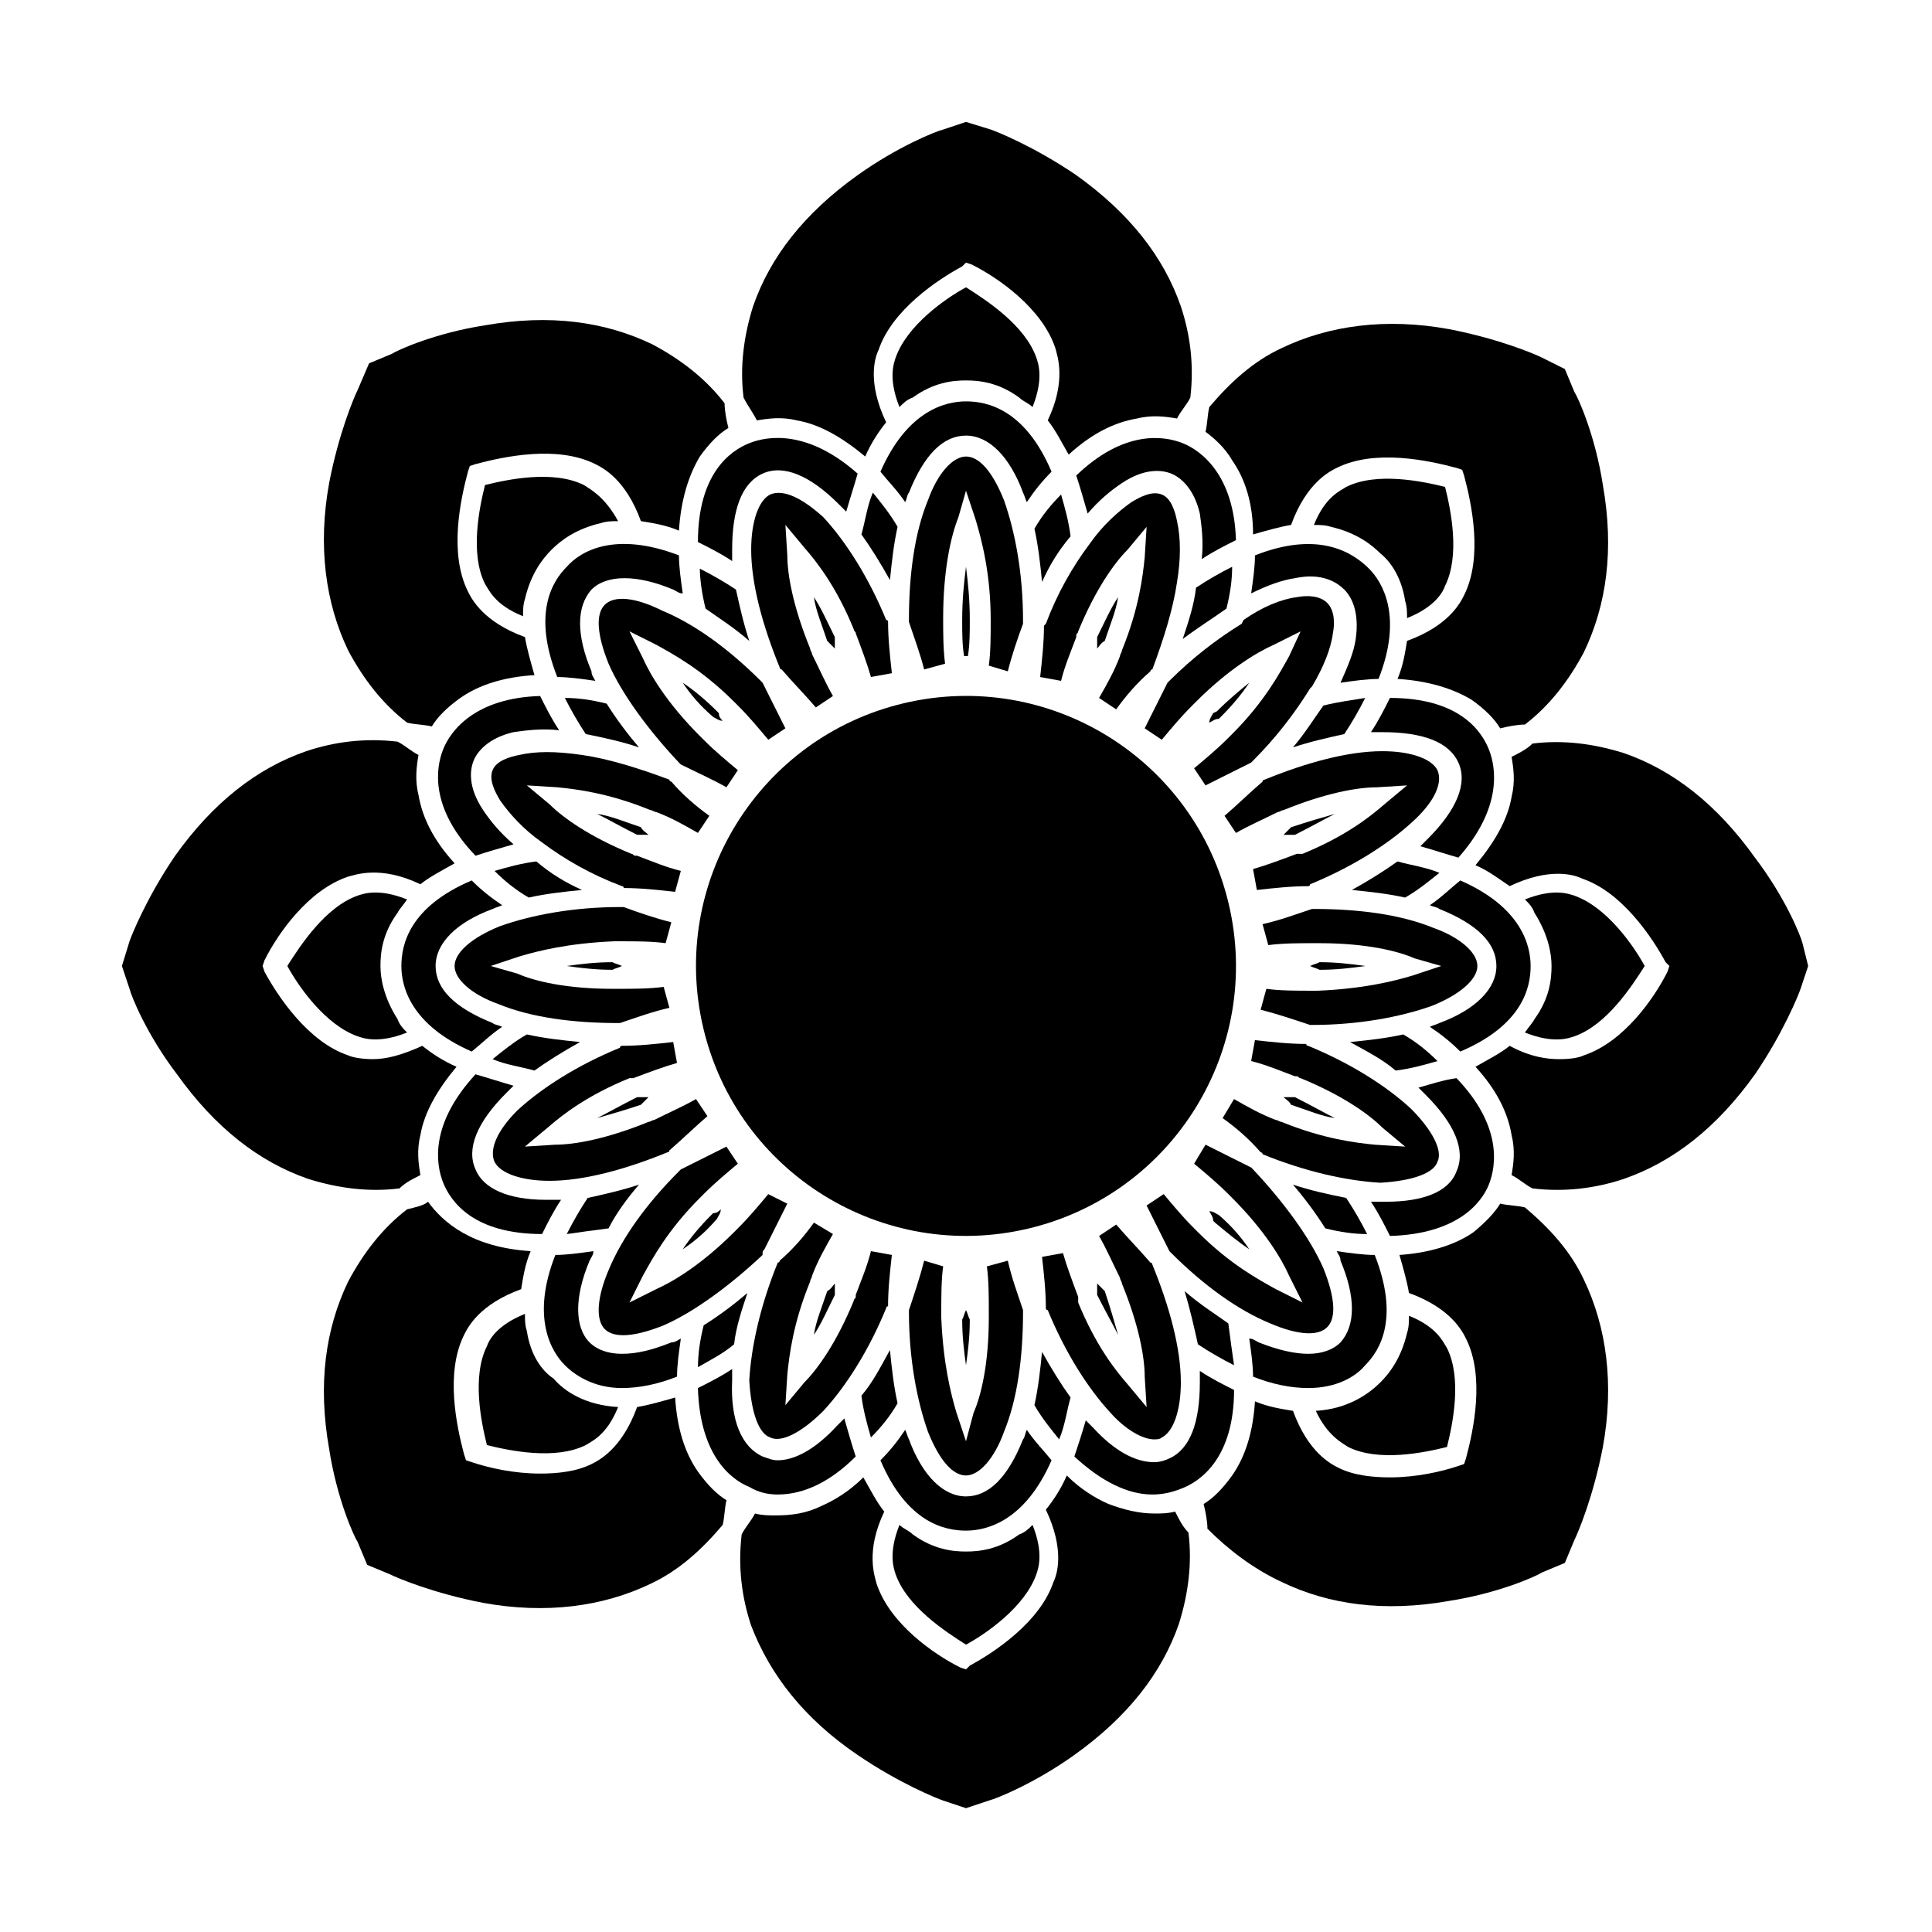 <?xml version="1.0" encoding="UTF-8"?>
<!-- Uploaded to: ICON Repo, www.svgrepo.com, Generator: ICON Repo Mixer Tools -->
<svg fill="#000000" width="800px" height="800px" version="1.1" viewBox="144 144 512 512" xmlns="http://www.w3.org/2000/svg">
 <g>
  <path d="m515.88 418.14c-4.535 1.008-9.07 1.512-14.105 2.016 4.535 2.519 8.566 4.535 12.09 7.559 4.031-0.504 7.559-1.512 11.082-2.519-2.516-2.519-5.539-5.039-9.066-7.055z"/>
  <path d="m487.16 434.76h-3.023c0.504 0.504 1.512 1.008 2.016 2.016 4.535 1.512 8.062 3.023 11.586 3.527-3.019-1.512-6.547-3.527-10.578-5.543z"/>
  <path d="m398.99 308.3c0 3.527 0 6.551 0.504 9.574h1.008c0.504-3.023 0.504-6.551 0.504-9.574 0-5.543-0.504-10.078-1.008-14.105-0.504 4.031-1.008 8.562-1.008 14.105z"/>
  <path d="m302.26 440.3c3.527-1.008 7.055-2.016 11.586-3.527l2.016-2.016h-3.023c-4.027 2.016-7.555 4.031-10.578 5.543z"/>
  <path d="m411.08 321.91c1.008-4.031 2.519-8.566 4.031-12.594v-1.008c0-12.09-2.016-23.176-5.039-31.738-3.023-7.559-6.551-11.586-10.078-11.586s-7.559 4.535-10.078 11.586c-3.527 8.566-5.039 19.648-5.039 31.738v0.504c1.512 4.535 3.023 8.566 4.031 12.594l5.543-1.512c-0.504-4.031-0.504-8.062-0.504-12.09 0-12.594 2.016-21.664 4.031-26.703l2.019-7.051 2.519 7.559c1.512 5.039 4.031 14.105 4.031 26.703 0 4.031 0 8.566-0.504 12.09z"/>
  <path d="m312.84 365.23h3.023c-0.504-0.504-1.512-1.008-2.016-2.016-4.535-1.512-8.062-3.023-11.586-3.527 3.019 1.516 6.547 3.527 10.578 5.543z"/>
  <path d="m284.12 381.86c4.535-1.008 9.07-1.512 14.105-2.016-4.535-2.016-8.566-4.535-12.09-7.559-4.031 0.504-7.559 1.512-11.082 2.519 2.519 2.519 5.539 5.039 9.066 7.055z"/>
  <path d="m285.63 427.71c3.527-2.519 7.559-5.039 12.09-7.559-5.039-0.504-9.574-1.008-14.105-2.016-3.527 2.016-6.551 4.535-9.07 6.551 3.531 1.512 7.559 2.016 11.086 3.023z"/>
  <path d="m264.47 400c0 3.527 4.535 7.559 11.586 10.078 8.566 3.527 19.648 5.039 31.738 5.039h0.504c4.535-1.512 8.566-3.023 13.098-4.031l-1.512-5.543c-4.031 0.504-8.062 0.504-12.09 0.504h-1.512c-12.09 0-20.656-2.016-25.191-4.031l-7.047-2.016 7.559-2.519c5.039-1.512 13.098-3.527 25.191-4.031h1.512c4.031 0 8.566 0 12.09 0.504l1.512-5.543c-4.031-1.008-8.566-2.519-12.594-4.031h-1.008c-12.09 0-23.176 2.016-31.738 5.039-7.562 3.023-12.098 7.055-12.098 10.582z"/>
  <path d="m294.2 400c3.527 0.504 7.559 1.008 12.09 1.008 1.008-0.504 1.512-0.504 2.519-1.008-1.008-0.504-1.512-0.504-2.519-1.008-4.535 0-8.562 0.504-12.09 1.008z"/>
  <path d="m494.71 330.98c-2.519 3.527-5.039 7.559-8.062 11.082 4.535-1.512 9.07-2.519 13.602-3.527 2.016-3.023 4.031-6.551 5.543-9.574-3.019 0.508-7.051 1.012-11.082 2.019z"/>
  <path d="m473.05 309.31c-6.551 4.031-13.098 9.07-19.145 15.113 0 0-0.504 0.504-0.504 0.504-2.016 4.031-4.031 8.062-6.047 12.09l4.535 3.023c2.519-3.023 5.039-6.047 8.062-9.07l1.008-1.008c8.566-8.566 16.121-13.098 20.656-15.113l7.055-3.527-3.027 6.555c-2.519 4.535-6.551 12.09-15.113 20.656l-1.008 1.008c-3.023 3.023-6.047 5.543-9.07 8.062l3.023 4.535c4.031-2.016 8.062-4.031 12.09-6.047l0.504-0.504c6.047-6.047 11.082-12.594 15.113-19.145l0.504-0.504c3.023-5.039 5.039-10.078 5.543-14.105 0.504-2.519 0.504-6.047-1.512-8.062-2.016-2.016-5.543-2.016-8.062-1.512-4.031 0.504-9.07 2.519-14.105 6.047z"/>
  <path d="m475.07 324.93c-2.519 2.016-5.543 4.535-8.566 7.559l-1.008 0.504c-0.504 1.008-1.008 1.512-1.008 2.519 1.008-0.504 1.512-1.008 2.519-1.008l0.504-0.504c3.023-3.023 5.543-6.047 7.559-9.07z"/>
  <path d="m313.34 342.06c-3.023-3.527-6.047-7.559-8.566-11.586-4.031-1.008-7.559-1.512-11.082-1.512 1.512 3.023 3.527 6.551 5.543 9.574 5.035 1.008 9.57 2.016 14.105 3.523z"/>
  <path d="m469.02 305.28c1.008-4.031 1.512-7.559 1.512-11.082-3.023 1.512-6.551 3.527-9.574 5.543-0.504 4.535-2.016 9.07-3.527 13.602 4.035-3.023 8.062-5.543 11.59-8.062z"/>
  <path d="m524.94 348.11c-1.512-3.023-7.055-5.039-14.609-5.039-9.07 0-20.152 3.023-31.234 7.559 0 0-0.504 0-0.504 0.504-3.527 3.023-6.551 6.047-10.078 9.07l3.023 4.535c3.527-2.016 7.055-3.527 11.082-5.543 0.504 0 1.008-0.504 1.512-0.504 11.082-4.535 19.648-6.047 24.688-6.047l8.062-0.504-6.047 5.039c-4.031 3.527-10.578 8.566-21.664 13.098h-0.504-0.504-0.504c-4.031 1.512-8.062 3.023-11.586 4.031l1.008 5.543c4.535-0.504 9.07-1.008 13.602-1.008 0 0 0.504 0 0.504-0.504 11.082-4.535 20.656-10.578 27.207-16.625 5.543-5.039 8.059-10.078 6.547-13.605z"/>
  <path d="m457.43 261.45c-5.039-2.016-15.617-3.527-28.215 8.566 1.008 3.023 2.016 6.551 3.023 10.078 3.023-3.527 6.047-6.047 9.07-8.062 6.047-4.031 10.578-3.527 13.098-2.519 2.519 1.008 6.047 4.031 7.559 10.578 0.504 3.527 1.008 7.559 0.504 12.09 3.023-2.016 6.047-3.527 9.07-5.039-0.508-17.125-9.07-23.676-14.109-25.691z"/>
  <path d="m497.74 359.7c-3.527 1.008-7.055 2.016-11.586 3.527l-2.016 2.016h3.023c4.027-2.019 7.555-4.031 10.578-5.543z"/>
  <path d="m505.8 400c-3.527-0.504-7.559-1.008-12.09-1.008-1.008 0.504-1.512 0.504-2.519 1.008 1.008 0.504 1.512 0.504 2.519 1.008 4.535 0 8.566-0.504 12.09-1.008z"/>
  <path d="m535.52 400c0-3.527-4.535-7.559-11.586-10.078-8.566-3.527-19.648-5.039-31.738-5.039h-0.504c-4.535 1.512-8.566 3.023-13.098 4.031l1.512 5.543c4.031-0.504 8.062-0.504 12.09-0.504h1.512c12.09 0 20.656 2.016 25.191 4.031l7.047 2.016-7.559 2.519c-5.039 1.512-13.098 3.527-25.191 4.031h-1.512c-4.031 0-8.566 0-12.09-0.504l-1.512 5.543c4.031 1.008 8.566 2.519 13.098 4.031h0.504c12.09 0 23.176-2.016 31.738-5.039 7.562-3.027 12.098-7.059 12.098-10.582z"/>
  <path d="m514.36 372.29c-3.527 2.519-7.559 5.039-12.09 7.559 5.039 0.504 9.574 1.008 14.105 2.016 3.527-2.016 6.551-4.535 9.07-6.551-3.527-1.512-7.559-2.016-11.086-3.023z"/>
  <path d="m251.88 382.36c-7.559-3.023-11.586-1.512-13.098-1.008-8.566 3.023-15.113 13.098-18.641 18.641 3.023 5.543 10.078 15.617 18.641 18.641 1.512 0.504 5.543 2.016 13.098-1.008-1.008-1.008-2.016-2.016-2.519-3.527-3.527-5.543-4.535-10.578-4.535-14.105s0.504-8.566 4.535-14.105c0.504-1.008 1.512-2.016 2.519-3.527z"/>
  <path d="m269.01 422.67c2.519-2.016 5.039-4.535 8.062-6.551-1.008-0.504-2.016-0.504-2.519-1.008-10.078-4.031-15.113-9.07-15.113-15.113 0-6.047 5.543-11.586 15.113-15.113 1.008-0.504 1.512-0.504 2.519-1.008-3.023-2.016-5.543-4.031-8.062-6.551-16.625 7.055-18.641 17.129-18.641 22.672 0 5.539 2.519 15.617 18.641 22.672z"/>
  <path d="m281.6 344.07c-2.519 0.504-6.047 1.512-7.055 4.031s0.504 5.543 2.016 8.062c2.519 3.527 6.047 7.559 11.082 11.082 6.047 4.535 13.098 8.566 21.16 11.586 0 0 0.504 0 0.504 0.504 4.535 0 9.07 0.504 13.602 1.008l1.516-5.539c-4.031-1.008-7.559-2.519-11.586-4.031h-0.504c-0.504 0-0.504-0.504-1.008-0.504-11.082-4.535-18.137-9.574-21.664-13.098l-6.047-5.039 8.062 0.504c5.039 0.504 13.602 1.512 24.688 6.047 0.504 0 1.008 0.504 1.512 0.504 4.031 1.512 7.559 3.527 11.082 5.543l3.023-4.535c-3.527-2.519-7.055-5.543-10.078-9.07 0 0-0.504 0-0.504-0.504-8.062-3.023-16.121-5.543-23.176-6.551-7.051-1.008-12.09-1.008-16.625 0z"/>
  <path d="m383.88 277.07c0.504-1.008 0.504-2.016 1.008-2.519 4.031-10.078 9.07-15.113 15.113-15.113 6.047 0 11.586 5.543 15.113 15.113 0.504 1.008 0.504 1.512 1.008 2.519 2.016-3.023 4.031-5.543 6.551-8.062-7.055-16.625-17.129-18.641-22.672-18.641-5.543 0-15.617 2.519-22.672 18.641 2.019 2.519 4.539 5.039 6.551 8.062z"/>
  <path d="m530.99 377.33c-2.519 2.016-5.039 4.535-8.062 6.551 1.008 0.504 2.016 0.504 2.519 1.008 10.078 4.031 15.113 9.07 15.113 15.113 0 6.047-5.543 11.586-15.113 15.113-1.008 0.504-1.512 0.504-2.519 1.008 3.023 2.016 5.543 4.031 8.062 6.551 16.625-7.055 18.641-17.129 18.641-22.672s-2.519-15.621-18.641-22.672z"/>
  <path d="m470.53 265.98c3.527 5.039 5.543 11.586 5.543 19.648 3.527-1.008 7.055-2.016 10.078-2.519 4.031-11.082 10.078-14.105 12.09-15.113 10.078-5.039 24.184-2.016 31.738 0l1.512 0.504 0.504 1.512c2.016 7.559 5.039 21.664 0 31.738-1.008 2.016-4.031 8.062-15.113 12.09-0.504 3.023-1.008 6.551-2.519 10.078 8.062 0.504 14.609 2.519 19.648 5.543 3.527 2.519 6.047 5.039 7.559 7.559 2.016-0.504 4.535-1.008 6.551-1.008 6.551-5.039 11.586-11.586 15.617-19.145 6.047-12.594 8.062-27.207 5.039-44.336-2.016-13.098-6.551-23.176-7.559-24.688l-2.519-6.047-6.047-3.019c-2.016-1.008-11.586-5.039-24.688-7.559-16.625-3.023-31.738-1.008-44.336 5.039-7.559 3.527-13.602 9.07-19.145 15.617-0.504 2.016-0.504 4.535-1.008 6.551 2.016 1.512 5.039 4.027 7.055 7.555z"/>
  <path d="m416.12 522.93c-0.504 1.008-0.504 2.016-1.008 2.519-4.031 10.078-9.07 15.113-15.113 15.113-6.047 0-11.586-5.543-15.113-15.113-0.504-1.008-0.504-1.512-1.008-2.519-2.016 3.023-4.031 5.543-6.551 8.062 7.055 16.625 17.129 18.641 22.672 18.641s15.617-2.519 22.672-18.641c-2.016-2.523-4.535-5.043-6.551-8.062z"/>
  <path d="m548.12 417.63c7.559 3.023 11.586 1.512 13.098 1.008 8.566-3.023 15.113-13.098 18.641-18.641-3.023-5.543-10.078-15.617-18.641-18.641-1.512-0.504-5.543-2.016-13.098 1.008 1.008 1.008 2.016 2.016 2.519 3.527 3.527 5.543 4.535 10.578 4.535 14.105s-0.504 8.566-4.535 14.105c-0.504 1.008-1.512 2.016-2.519 3.527z"/>
  <path d="m400 244.82c3.527 0 8.566 0.504 14.105 4.535 1.008 1.008 2.519 1.512 3.527 2.519 3.023-7.559 1.512-11.586 1.008-13.098-3.023-8.566-13.098-15.113-18.641-18.641-5.543 3.023-15.617 10.078-18.641 18.641-0.504 1.512-2.016 5.543 1.008 13.098 1.008-1.008 2.016-2.016 3.527-2.519 5.539-4.031 10.578-4.535 14.105-4.535z"/>
  <path d="m400 555.17c-3.527 0-8.566-0.504-14.105-4.535-1.008-1.008-2.519-1.512-3.527-2.519-3.023 7.559-1.512 11.586-1.008 13.098 3.023 8.566 13.098 15.113 18.641 18.641 5.543-3.023 15.617-10.078 18.641-18.641 0.504-1.512 2.016-5.543-1.008-13.098-1.008 1.008-2.016 2.016-3.527 2.519-5.543 4.031-10.582 4.535-14.105 4.535z"/>
  <path d="m469.62 383.54c9.082 38.449-14.73 76.984-53.184 86.062s-76.984-14.73-86.062-53.184c-9.082-38.453 14.73-76.984 53.184-86.062 38.453-9.082 76.984 14.73 86.062 53.184"/>
  <path d="m400 491.19c-0.504 1.008-0.504 1.512-1.008 2.519 0 4.535 0.504 8.566 1.008 12.09 0.504-3.527 1.008-7.559 1.008-12.09-0.504-1.008-0.504-1.512-1.008-2.519z"/>
  <path d="m275.05 451.89c1.512 3.023 7.055 5.039 14.609 5.039 9.07 0 20.152-3.023 31.234-7.559 0 0 0.504 0 0.504-0.504 3.527-3.023 6.551-6.047 10.078-9.07l-3.023-4.535c-3.527 2.016-7.055 3.527-11.082 5.543-0.504 0-1.008 0.504-1.512 0.504-11.082 4.535-19.648 6.047-24.688 6.047l-8.062 0.504 6.047-5.039c4.031-3.527 10.578-8.566 21.664-13.098h0.504 0.504c4.031-1.512 8.062-3.023 11.586-4.031l-1.008-5.543c-4.535 0.504-9.07 1.008-13.602 1.008 0 0-0.504 0-0.504 0.504-11.082 4.535-20.656 10.578-27.207 16.625-5.035 5.039-7.555 10.078-6.043 13.605z"/>
  <path d="m313.34 457.94c-4.535 1.512-9.07 2.519-13.602 3.527-2.016 3.023-4.031 6.551-5.543 9.574 3.527-0.504 7.055-1.008 11.082-1.512 2.016-4.035 5.039-8.062 8.062-11.59z"/>
  <path d="m486.65 457.94c3.023 3.527 6.047 7.559 8.566 11.586 4.031 1.008 7.559 1.512 11.082 1.512-1.512-3.023-3.527-6.551-5.543-9.574-5.035-1.004-9.57-2.012-14.105-3.523z"/>
  <path d="m516.38 303.27c0.504 1.512 0.504 3.023 0.504 4.535 7.559-3.023 9.574-7.055 10.078-8.566 4.031-8.062 1.512-20.152 0-26.199-6.047-1.512-18.137-4.031-26.199 0-1.512 1.008-5.543 2.519-8.566 10.078 1.512 0 3.023 0 4.535 0.504 6.551 1.512 10.578 4.535 13.098 7.055 2.519 2.016 5.543 6.047 6.551 12.594z"/>
  <path d="m524.94 451.89c1.512-3.023-1.512-8.566-7.055-14.105-6.551-6.047-16.121-12.09-27.207-16.625 0 0-0.504 0-0.504-0.504-4.535 0-9.07-0.504-13.602-1.008l-1.004 5.539c4.031 1.008 7.559 2.519 11.586 4.031h0.504c0.504 0 0.504 0.504 1.008 0.504 11.082 4.535 18.137 9.574 21.664 13.098l6.047 5.039-8.062-0.504c-5.039-0.504-13.602-1.512-24.688-6.047-0.504 0-1.008-0.504-1.512-0.504-4.031-1.512-7.559-3.527-11.082-5.543l-3.023 5.043c3.527 2.519 7.055 5.543 10.078 9.07 0 0 0.504 0 0.504 0.504 11.082 4.535 22.168 7.055 31.234 7.559 8.566-0.508 14.109-2.523 15.113-5.547z"/>
  <path d="m476.58 291.18c0 3.023-0.504 6.551-1.008 10.078 4.031-2.016 8.062-3.527 11.586-4.031 7.055-1.512 11.082 1.008 13.098 3.023s4.031 6.047 3.023 13.098c-0.504 3.527-2.016 7.055-4.031 11.586 3.527-0.504 7.055-1.008 10.078-1.008 6.551-16.625 1.008-25.695-2.519-29.223-4.531-4.531-13.602-10.074-30.227-3.523z"/>
  <path d="m388.91 478.09c-1.008 4.031-2.519 8.566-4.031 13.098v0.504c0 12.09 2.016 23.176 5.039 31.738 3.023 7.559 6.551 11.586 10.078 11.586s7.559-4.535 10.078-11.586c3.527-8.566 5.039-19.648 5.039-31.738v-0.504c-1.512-4.535-3.023-8.566-4.031-13.098l-5.543 1.512c0.504 4.031 0.504 8.062 0.504 12.09v1.512c0 12.09-2.016 20.656-4.031 25.191l-2.016 7.555-2.519-7.559c-1.512-5.039-3.527-13.098-4.031-25.191v-1.512c0-4.031 0-8.566 0.504-12.09z"/>
  <path d="m538.55 342.56c-2.016-5.039-8.062-13.602-26.199-13.602-1.512 3.023-3.023 6.047-5.039 9.07h3.023c10.578 0 17.633 2.519 20.152 8.062s-0.504 12.594-8.062 20.152c-0.504 0.504-1.512 1.512-2.016 2.016 3.527 1.008 6.551 2.016 10.078 3.023 11.59-13.102 10.078-23.684 8.062-28.723z"/>
  <path d="m461.46 500.26c3.023 2.016 6.551 4.031 9.574 5.543-0.504-3.527-1.008-7.055-1.512-11.082-3.527-2.519-7.559-5.039-11.586-8.566 1.508 5.035 2.516 9.57 3.523 14.105z"/>
  <path d="m498.24 475.57c0.504 1.008 1.008 1.512 1.008 2.519 4.031 9.574 4.031 17.129 0 21.664-2.016 2.016-5.039 3.023-8.566 3.023s-8.062-1.008-13.098-3.023c-1.008-0.504-1.512-1.008-2.519-1.008 0.504 3.527 1.008 7.055 1.008 10.078 5.039 2.016 10.078 3.023 14.609 3.023 7.559 0 12.594-3.023 15.113-6.047 4.031-4.031 9.07-12.594 2.519-29.223-3.023 0-6.547-0.504-10.074-1.008z"/>
  <path d="m440.3 497.74c-1.008-3.527-2.016-7.055-3.527-11.586l-2.016-2.016v3.023c2.016 4.027 4.031 7.555 5.543 10.578z"/>
  <path d="m475.07 475.07c-2.016-3.023-4.535-6.047-8.062-9.07-1.008-0.504-1.512-1.008-2.519-1.008 0.504 1.008 1.008 1.512 1.008 2.519l0.504 0.504c3.023 2.519 6.047 5.039 9.07 7.055z"/>
  <path d="m420.66 309.82c0 4.535-0.504 9.07-1.008 13.602l5.539 1.008c1.008-4.031 2.519-7.559 4.031-11.586v-0.504c0-0.504 0.504-0.504 0.504-1.008 4.535-11.082 9.574-18.137 13.098-21.664l5.039-6.047-0.504 8.062c-0.504 5.039-1.512 13.602-6.047 24.688 0 0.504-0.504 1.008-0.504 1.512-1.512 4.031-3.527 7.559-5.543 11.082l4.535 3.023c2.519-3.527 5.543-7.055 9.07-10.078 0 0 0-0.504 0.504-0.504 3.023-8.062 5.543-16.121 6.551-23.176 1.008-6.047 1.008-11.586 0-16.121-0.504-2.519-1.512-6.047-4.031-7.055-2.519-1.008-5.543 0.504-8.062 2.016-3.527 2.519-7.559 6.047-11.082 11.082-4.535 6.047-8.566 13.098-11.586 21.16 0 0.004-0.504 0.508-0.504 0.508z"/>
  <path d="m471.04 512.35c-3.023-1.512-6.047-3.023-9.07-5.039v3.023c0 10.578-2.519 17.633-8.062 20.152-1.008 0.504-2.519 1.008-4.031 1.008-5.039 0-10.578-3.023-16.121-9.07l-2.016-2.016c-1.008 3.527-2.016 6.551-3.023 9.574 7.055 6.551 14.105 10.078 20.656 10.078 2.519 0 5.039-0.504 7.559-1.512 5.547-2.016 14.109-8.566 14.109-26.199z"/>
  <path d="m381.86 515.88c-1.008-4.535-1.512-9.07-2.016-14.105-2.519 4.535-4.535 8.566-7.559 12.09 0.504 4.031 1.512 7.559 2.519 11.082 2.519-2.516 5.039-5.539 7.055-9.066z"/>
  <path d="m359.7 497.74c2.016-3.023 3.527-6.551 5.543-10.578v-3.023c-0.504 0.504-1.008 1.512-2.016 2.016-1.512 4.531-3.023 8.059-3.527 11.586z"/>
  <path d="m449.88 525.45c0.504 0 1.512 0 2.016-0.504 3.023-1.512 5.039-7.055 5.039-14.609 0-9.07-3.023-20.152-7.559-31.234 0 0 0-0.504-0.504-0.504-3.023-3.527-6.047-6.551-9.07-10.078l-4.535 3.023c2.016 3.527 3.527 7.055 5.543 11.082 0 0.504 0.504 1.008 0.504 1.512 4.535 11.082 6.047 19.648 6.047 24.688l0.504 8.062-5.039-6.047c-3.527-4.031-8.566-10.578-13.098-21.664v-0.504-0.504-0.504c-1.512-4.031-3.023-8.062-4.031-11.586l-5.543 1.008c0.504 4.535 1.008 9.07 1.008 13.602 0 0 0 0.504 0.504 0.504 4.535 11.082 10.578 20.656 16.625 27.207 4.035 4.535 8.566 7.051 11.59 7.051z"/>
  <path d="m427.71 514.36c-2.519-3.527-5.039-7.559-7.559-12.09-0.504 5.039-1.008 9.574-2.016 14.105 2.016 3.527 4.535 6.551 6.551 9.07 1.512-3.527 2.016-7.559 3.023-11.086z"/>
  <path d="m344.58 255.41c3.023-0.504 6.551-1.008 10.578 0 6.047 1.008 12.09 4.535 18.137 9.574 1.512-3.527 3.527-6.551 5.543-9.07-5.039-10.578-3.023-17.129-2.016-19.145 3.527-10.578 15.617-18.641 22.168-22.168l1.012-1.008 1.512 0.504c7.055 3.527 18.641 11.586 22.168 22.168 0.504 2.016 3.023 8.566-2.016 19.145 2.016 2.519 3.527 5.543 5.543 9.07 6.047-5.543 12.09-8.566 18.137-9.574 4.031-1.008 7.559-0.504 10.578 0 1.008-2.016 2.519-3.527 3.527-5.543 1.008-8.566 0-16.625-2.519-24.184-4.535-13.098-13.602-24.688-27.711-34.762-11.082-7.559-21.16-11.586-22.672-12.09l-6.547-2.016-6.047 2.016c-2.016 0.504-12.09 4.535-22.672 12.09-14.105 10.078-23.176 21.664-27.711 34.762-2.519 8.062-3.527 16.121-2.519 24.184 1.008 2.016 2.519 4.031 3.527 6.047z"/>
  <path d="m501.27 527.46c8.062 4.031 20.152 1.512 26.199 0 1.512-6.047 4.031-18.137 0-26.199-1.008-1.512-2.519-5.543-10.078-8.566 0 1.512 0 3.023-0.504 4.535-1.512 6.551-4.535 10.578-7.055 13.098-3.023 3.023-8.566 7.055-17.129 7.559 3.023 6.555 7.055 8.566 8.566 9.574z"/>
  <path d="m371.28 609.08c11.082 7.559 21.16 11.586 22.672 12.09l6.047 2.016 6.047-2.016c2.016-0.504 12.09-4.535 22.672-12.09 14.105-10.078 23.176-21.664 27.711-34.762 2.519-8.062 3.527-16.121 2.519-24.184-1.512-1.512-2.519-3.527-3.527-5.543-2.016 0.504-3.527 0.504-5.543 0.504-4.031 0-8.062-1.008-12.09-2.519-3.527-1.512-7.559-4.031-11.082-7.559-1.512 3.527-3.527 6.551-5.543 9.07 5.039 10.578 3.023 17.129 2.016 19.145-3.527 10.578-15.617 18.641-22.168 22.168l-1.012 1.008-1.512-0.504c-7.055-3.527-18.641-11.586-22.168-22.168-0.504-2.016-3.023-8.566 2.016-19.145-2.016-2.519-3.527-5.543-5.543-9.07-3.527 3.527-7.559 6.047-11.082 7.559-4.031 2.016-8.062 2.519-12.09 2.519-2.016 0-3.527 0-5.543-0.504-1.008 2.016-2.519 3.527-3.527 5.543-1.008 8.566 0 16.625 2.519 24.184 5.035 13.098 14.105 24.688 28.211 34.258z"/>
  <path d="m251.88 464.48c-6.551 5.039-11.586 11.586-15.617 19.145-6.047 12.594-8.062 27.207-5.039 44.336 2.016 13.098 6.551 23.176 7.559 24.688l2.519 6.047 6.047 2.519c2.016 1.008 11.586 5.039 24.688 7.559 16.625 3.023 31.738 1.008 44.336-5.039 7.559-3.527 13.602-9.07 19.145-15.617 0.504-2.016 0.504-4.535 1.008-6.551-2.519-1.512-5.039-4.031-7.559-7.559-3.527-5.039-5.543-11.586-6.047-19.648-3.527 1.008-7.055 2.016-10.078 2.519-4.031 11.082-10.078 14.105-12.09 15.113-4.031 2.016-9.07 2.519-13.602 2.519-7.055 0-13.602-1.512-18.137-3.023l-1.512-0.504-0.504-1.512c-2.016-7.559-5.039-21.664 0-31.738 1.008-2.016 4.031-8.062 15.113-12.09 0.504-3.023 1.008-6.551 2.519-10.078-15.617-1.008-23.176-7.559-27.207-13.098-1.008 1.004-3.527 1.508-5.543 2.012z"/>
  <path d="m609.08 371.28c-10.078-14.105-21.664-23.176-34.762-27.711-8.062-2.519-16.121-3.527-24.184-2.519-1.512 1.512-3.527 2.519-5.543 3.527 0.504 3.023 1.008 6.551 0 10.578-1.008 6.047-4.535 12.09-9.574 18.137 3.527 1.512 6.047 3.527 9.07 5.543 10.578-5.039 17.129-3.023 19.145-2.016 10.578 3.527 18.641 15.617 22.168 22.168l1.008 1.012-0.504 1.512c-3.527 7.055-11.586 18.641-22.168 22.168-1.008 0.504-3.023 1.008-6.551 1.008-3.023 0-7.559-0.504-13.098-3.527-2.519 2.016-5.543 3.527-9.07 5.543 5.543 6.047 8.566 12.09 9.574 18.137 1.008 4.031 0.504 7.559 0 10.578 2.016 1.008 3.527 2.519 5.543 3.527 8.566 1.008 16.625 0 24.184-2.519 13.098-4.535 24.688-13.602 34.762-27.711 7.559-11.082 11.586-21.16 12.09-22.672l2.016-6.047-1.508-6.043c-0.504-2.016-4.535-12.09-12.598-22.672z"/>
  <path d="m483.63 563.23c12.594 6.047 27.207 8.062 44.336 5.039 13.098-2.016 23.176-6.551 24.688-7.559l6.047-2.519 2.519-6.047c1.008-2.016 5.039-11.586 7.559-24.688 3.023-16.625 1.008-31.738-5.039-44.336-3.527-7.559-9.07-13.602-15.617-19.145-2.016-0.504-4.535-0.504-6.551-1.008-1.512 2.519-4.031 5.039-7.055 7.559-5.039 3.527-12.09 5.543-19.648 6.047 1.008 3.527 2.016 7.055 2.519 10.078 11.082 4.031 14.105 10.078 15.113 12.09 5.039 10.078 2.016 24.184 0 31.738l-0.504 1.512-1.512 0.504c-4.535 1.512-11.082 3.023-18.137 3.023-4.535 0-9.574-0.504-13.602-2.519-2.016-1.008-8.062-4.031-12.09-15.113-3.023-0.504-6.551-1.008-10.078-2.519-0.504 8.062-2.519 14.609-6.047 19.648-2.519 3.527-5.039 6.047-7.559 7.559 0.504 2.016 1.008 4.535 1.008 6.551 5.539 5.539 12.09 10.578 19.648 14.105z"/>
  <path d="m190.92 428.71c10.078 14.105 21.664 23.176 34.762 27.711 8.062 2.519 16.121 3.527 24.184 2.519 1.512-1.512 3.527-2.519 5.543-3.527-0.504-3.023-1.008-6.551 0-10.578 1.008-6.047 4.535-12.09 9.574-18.137-3.527-1.512-6.551-3.527-9.07-5.543-5.543 2.519-9.574 3.527-13.098 3.527-3.023 0-5.543-0.504-6.551-1.008-10.578-3.527-18.641-15.617-22.168-22.168l-0.504-1.512 0.504-1.512c3.527-7.055 11.586-18.641 22.168-22.168 2.016-0.504 8.566-3.023 19.145 2.016 2.519-2.016 5.543-3.527 9.07-5.543-5.543-6.047-8.566-12.09-9.574-18.137-1.008-4.031-0.504-7.559 0-10.578-2.016-1.008-3.527-2.519-5.543-3.527-8.566-1.008-16.625 0-24.184 2.519-13.098 4.535-24.688 13.602-34.762 27.711-7.559 11.082-11.586 21.16-12.09 22.672l-2.016 6.547 2.016 6.043c0.5 2.016 4.531 12.094 12.594 22.672z"/>
  <path d="m348.11 524.94c3.023 1.512 8.566-1.512 14.105-7.055 6.047-6.551 12.09-16.121 16.625-27.207 0 0 0-0.504 0.504-0.504 0-4.535 0.504-9.07 1.008-13.602l-5.539-1.004c-1.008 4.031-2.519 7.559-4.031 11.586v0.504c0 0.504-0.504 0.504-0.504 1.008-4.535 11.082-9.574 18.137-13.098 21.664l-5.039 6.047 0.504-8.062c0.504-5.039 1.512-13.602 6.047-24.688 0-0.504 0.504-1.008 0.504-1.512 1.512-4.031 3.527-7.559 5.543-11.082l-5.039-3.023c-2.519 3.527-5.543 7.055-9.07 10.078 0 0 0 0.504-0.504 0.504-4.535 11.082-7.055 22.168-7.559 31.234 0.504 8.566 2.519 14.109 5.543 15.113z"/>
  <path d="m519.91 432.24c0.504 0.504 1.512 1.512 2.016 2.016 7.559 7.559 10.578 14.609 8.062 20.152-2.016 5.543-9.07 8.062-18.641 8.062h-1.008-3.023c2.016 3.023 3.527 6.047 5.039 9.07 17.633-0.504 24.184-8.566 26.199-13.602 2.016-5.039 3.527-15.617-8.566-28.215-3.531 0.5-6.551 1.508-10.078 2.516z"/>
  <path d="m251.88 335.51c2.016 0.504 4.535 0.504 6.551 1.008 1.512-2.519 4.031-5.039 7.559-7.559 5.039-3.527 11.586-5.543 19.648-6.047-1.008-3.527-2.016-7.055-2.519-10.078-11.082-4.031-14.105-10.078-15.113-12.09-5.039-10.078-2.016-24.184 0-31.738l0.504-1.512 1.512-0.504c7.559-2.016 21.664-5.039 31.738 0 2.016 1.008 8.062 4.031 12.09 15.113 3.023 0.504 6.551 1.008 10.078 2.519 0.504-8.062 2.519-14.609 5.543-19.648 2.519-3.527 5.039-6.047 7.559-7.559-0.504-2.016-1.008-4.535-1.008-6.551-5.039-6.551-11.586-11.586-19.145-15.617-12.594-6.047-27.207-8.062-44.336-5.039-13.098 2.016-23.176 6.551-24.688 7.559l-6.047 2.519-3.023 7.055c-1.008 2.016-5.039 11.586-7.559 24.688-3.023 16.625-1.008 31.738 5.039 44.336 4.027 7.555 9.066 14.105 15.617 19.145z"/>
  <path d="m495.72 495.72c2.519-2.519 2.016-8.062-1.008-15.617-3.527-8.062-10.578-17.633-18.641-26.199l-0.504-0.504c-4.031-2.016-8.062-4.031-12.09-6.047l-3.023 5.039c3.023 2.519 6.047 5.039 9.07 8.062 0.504 0.504 0.504 0.504 1.008 1.008 8.566 8.566 13.098 16.121 15.113 20.656l3.527 7.055-7.055-3.531c-4.535-2.519-12.09-6.551-20.656-15.113l-1.008-1.008c-3.023-3.023-5.543-6.047-8.062-9.07l-4.535 3.023c2.016 4.031 4.031 8.062 6.047 12.09l0.504 0.504c8.566 8.566 17.633 15.113 26.199 18.641 7.051 3.027 12.594 3.531 15.113 1.012z"/>
  <path d="m342.56 261.45c-5.039 2.016-13.602 8.062-13.602 26.199 3.023 1.512 6.047 3.023 9.07 5.039v-3.023c0-10.578 2.519-17.633 8.062-20.152s12.594 0.504 20.152 8.062c0.504 0.504 1.512 1.512 2.016 2.016 1.008-3.527 2.016-6.551 3.023-10.078-13.102-11.586-23.684-10.074-28.723-8.062z"/>
  <path d="m330.98 305.28c3.527 2.519 7.559 5.039 11.586 8.566-1.512-4.535-2.519-9.07-3.527-13.602-3.023-2.016-6.551-4.031-9.574-5.543 0.004 2.519 0.508 6.547 1.516 10.578z"/>
  <path d="m304.27 304.27c-2.519 2.519-2.016 8.062 1.008 15.617 3.527 8.062 10.578 17.633 18.641 26.199l0.504 0.504c4.031 2.016 8.566 4.031 12.09 6.047l3.023-4.535c-3.023-2.519-6.047-5.039-9.07-8.062-0.504-0.504-0.504-0.504-1.008-1.008-8.566-8.566-13.098-16.121-15.113-20.656l-3.527-7.055 7.055 3.527c4.535 2.519 12.09 6.551 20.656 15.113l1.008 1.008c3.023 3.023 5.543 6.047 8.062 9.07l4.535-3.023c-2.016-4.031-4.031-8.062-6.047-12.09 0 0-0.504-0.504-0.504-0.504-8.566-8.566-17.633-15.113-26.199-18.641-7.051-3.527-12.594-4.031-15.113-1.512z"/>
  <path d="m363.22 313.85 2.016 2.016v-3.023c-2.016-4.031-3.527-7.559-5.543-10.578 0.508 3.523 2.019 7.051 3.527 11.586z"/>
  <path d="m350.12 540.06c7.055 0 14.105-3.527 20.656-10.078-1.008-3.023-2.016-6.551-3.023-10.078l-2.016 2.016c-5.539 6.047-11.082 9.07-15.617 9.07-1.512 0-2.519-0.504-4.031-1.008-5.543-2.519-8.566-9.574-8.062-20.152v-3.023c-3.023 2.016-6.047 3.527-9.07 5.039 0.504 17.633 8.566 24.184 13.602 26.199 2.523 1.512 5.043 2.016 7.562 2.016z"/>
  <path d="m324.93 324.93c2.016 3.023 4.535 6.047 8.062 9.07 1.008 0.504 1.512 1.008 2.519 1.008-0.504-0.504-1.008-1.008-1.008-2.016l-0.504-0.504c-3.023-3.023-6.047-5.543-9.07-7.559z"/>
  <path d="m440.3 302.26c-2.016 3.023-3.527 6.551-5.543 10.578v3.023c0.504-0.504 1.008-1.512 2.016-2.016 1.512-4.531 3.023-8.059 3.527-11.586z"/>
  <path d="m372.29 285.63c2.519 3.527 5.039 7.559 7.559 12.09 0.504-5.039 1.008-9.574 2.016-14.105-2.016-3.527-4.535-6.551-6.551-9.07-1.512 3.531-2.016 7.559-3.023 11.086z"/>
  <path d="m348.11 275.05c-3.023 1.512-5.039 7.055-5.039 14.609 0 9.07 3.023 20.152 7.559 31.234 0 0 0 0.504 0.504 0.504 3.023 3.527 6.047 6.551 9.07 10.078l4.535-3.023c-2.016-3.527-3.527-7.055-5.543-11.082 0-0.504-0.504-1.008-0.504-1.512-4.535-11.082-6.047-19.648-6.047-24.688l-0.504-8.062 5.039 6.047c3.527 4.031 8.566 10.578 13.098 21.664 0 0.504 0.504 0.504 0.504 1.008 1.512 4.031 3.023 8.062 4.031 11.586l5.543-1.008c-0.504-4.535-1.008-9.07-1.008-13.602 0 0 0-0.504-0.504-0.504-4.535-11.082-10.578-20.656-16.625-27.207-5.543-5.035-10.582-7.555-14.109-6.043z"/>
  <path d="m418.14 284.12c1.008 4.535 1.512 9.07 2.016 14.105 2.016-4.535 4.535-8.566 7.559-12.09-0.504-4.031-1.512-7.559-2.519-11.082-2.519 2.519-5.039 5.539-7.055 9.066z"/>
  <path d="m294.2 294.2c-4.031 4.031-9.07 12.594-2.519 29.223 3.023 0 6.551 0.504 10.078 1.008-0.504-1.008-1.008-1.512-1.008-2.519-4.031-9.574-4.031-17.129 0-21.664 4.031-4.031 12.09-4.031 21.664 0 1.008 0.504 1.512 1.008 2.519 1.008-0.504-3.527-1.008-7.055-1.008-10.078-17.133-6.551-26.199-1.008-29.727 3.023z"/>
  <path d="m283.62 496.73c-0.504-1.512-0.504-3.023-0.504-4.535-7.559 3.023-9.574 7.055-10.078 8.566-4.031 8.062-1.512 20.152 0 26.199 6.047 1.512 18.137 4.031 26.199 0 1.512-1.008 5.543-2.519 8.566-10.078-8.566-0.504-14.105-4.031-17.129-7.559-3.023-2.016-6.047-6.043-7.055-12.594z"/>
  <path d="m346.59 475.07c2.016-4.031 4.031-8.062 6.047-12.09l-5.039-2.519c-2.519 3.023-5.039 6.047-8.062 9.07l-1.008 1.008c-8.566 8.566-16.121 13.098-20.656 15.113l-7.055 3.527 3.527-7.055c2.519-4.535 6.551-12.09 15.113-20.656l1.008-1.008c3.023-3.023 6.047-5.543 9.07-8.062l-3.023-4.535c-4.031 2.016-8.062 4.031-12.09 6.047l-0.504 0.504c-8.566 8.566-15.113 17.633-18.641 26.199-3.023 7.055-3.527 13.098-1.008 15.617 2.519 2.519 8.062 2.016 15.617-1.008 8.062-3.527 17.633-10.578 26.199-18.641 0-1.008 0-1.008 0.504-1.512z"/>
  <path d="m338.54 500.26c0.504-4.535 2.016-9.07 3.527-13.602-3.527 3.023-7.559 6.047-11.586 8.566-1.008 4.031-1.512 7.559-1.512 11.082 3.523-2.019 6.547-3.527 9.57-6.047z"/>
  <path d="m324.93 475.07c3.023-2.016 6.047-4.535 9.07-8.062 0.504-1.008 1.008-1.512 1.008-2.519-0.504 0.504-1.008 1.008-2.016 1.008l-0.504 0.504c-3.023 3.023-5.543 6.047-7.559 9.07z"/>
  <path d="m323.42 508.82c0-3.023 0.504-6.551 1.008-10.078-1.008 0.504-1.512 1.008-2.519 1.008-5.039 2.016-9.07 3.023-13.098 3.023-3.527 0-6.551-1.008-8.566-3.023-4.031-4.031-4.031-12.09 0-21.664 0.504-1.008 1.008-1.512 1.008-2.519-3.527 0.504-7.055 1.008-10.078 1.008-6.551 16.625-1.008 25.695 2.519 29.223 2.519 2.519 7.559 6.047 15.113 6.047 4.539 0 9.578-1.008 14.613-3.023z"/>
  <path d="m261.45 342.56c-2.016 5.039-3.527 15.617 8.566 28.215 3.023-1.008 6.551-2.016 10.078-3.023-3.527-3.023-6.047-6.047-8.062-9.07-4.031-6.047-3.527-10.578-2.519-13.098 1.008-2.519 4.031-6.047 10.578-7.559 3.527-0.504 7.559-1.008 12.09-0.504-2.016-3.023-3.527-6.047-5.039-9.07-17.125 0.508-23.676 9.074-25.691 14.109z"/>
  <path d="m298.73 272.54c-8.062-4.031-20.152-1.512-26.199 0-1.512 6.047-4.031 18.137 0 26.199 1.008 1.512 2.519 5.543 10.078 8.566 0-1.512 0-3.023 0.504-4.535 1.512-6.551 4.535-10.578 7.055-13.098s6.551-5.543 13.098-7.055c1.512-0.504 3.023-0.504 4.535-0.504-3.531-6.551-7.559-8.566-9.07-9.574z"/>
  <path d="m261.45 457.43c2.016 5.039 8.062 13.602 26.199 13.602 1.512-3.023 3.023-6.047 5.039-9.07h-3.023-1.008c-10.078 0-16.625-3.023-18.641-8.062-2.519-5.543 0.504-12.594 8.062-20.152l2.016-2.016c-3.527-1.008-6.551-2.016-10.078-3.023-12.09 13.105-10.578 23.684-8.566 28.723z"/>
 </g>
</svg>